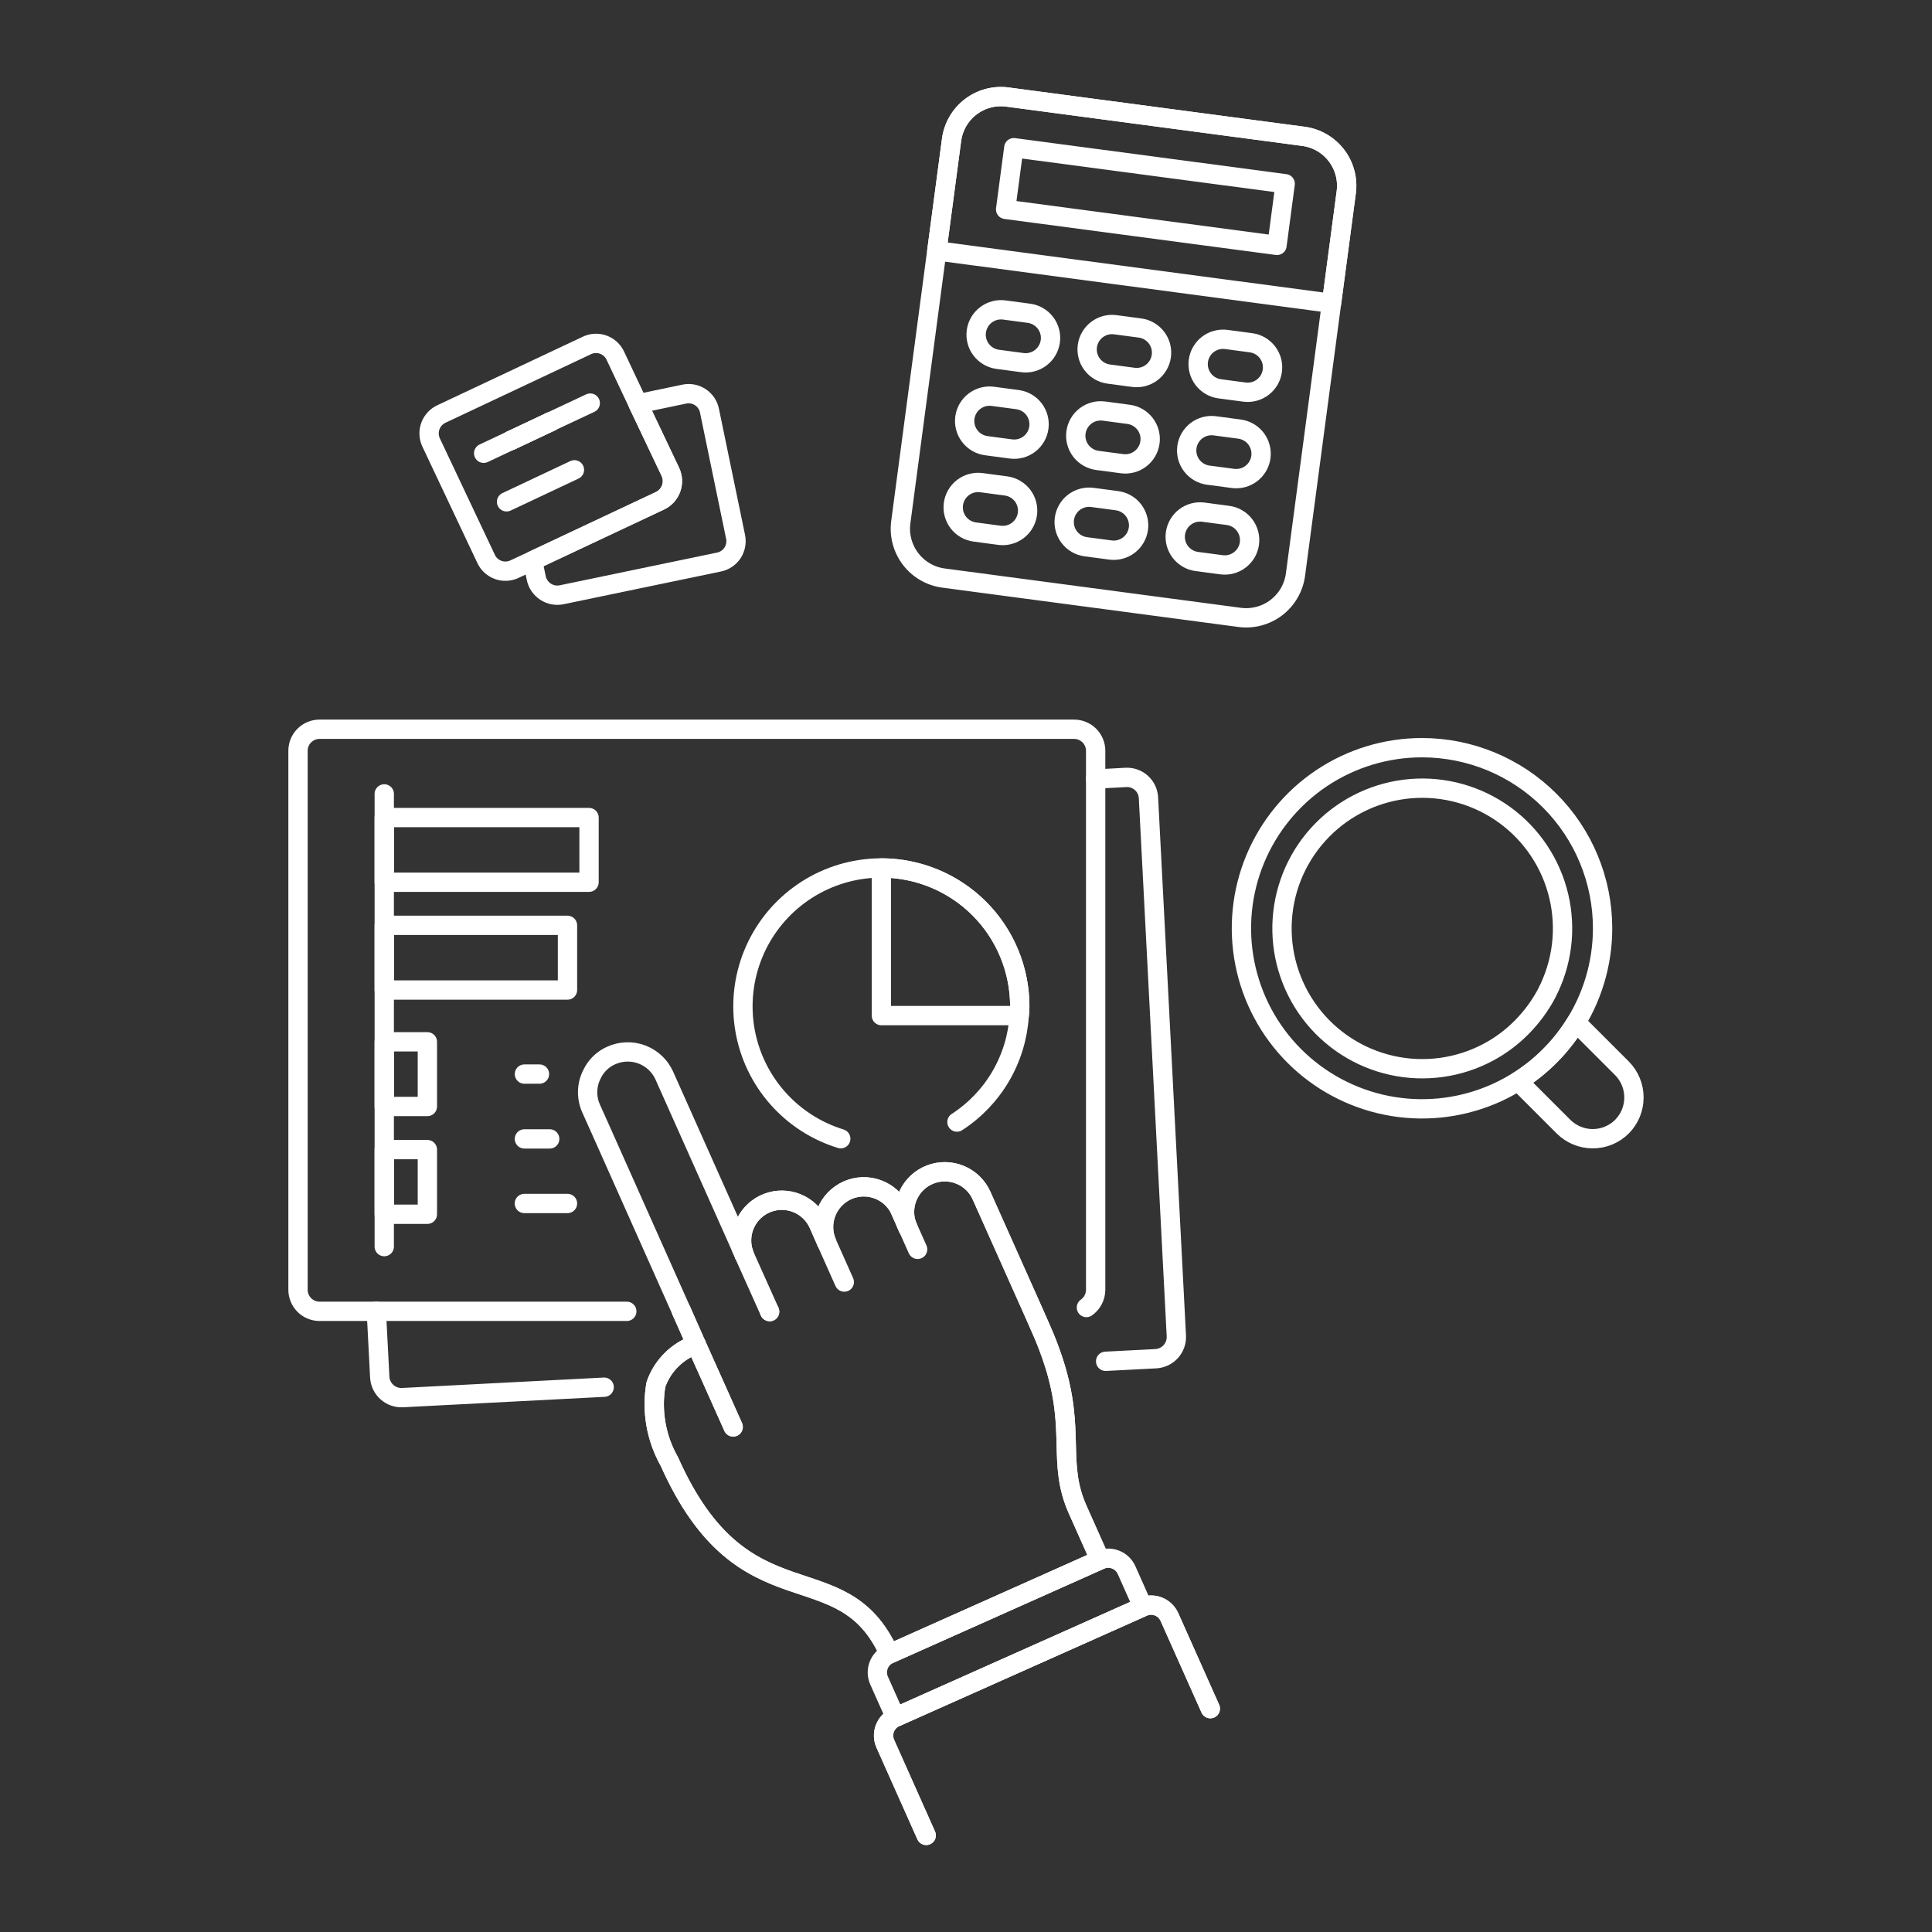<?xml version="1.0" encoding="UTF-8"?>
<svg xmlns="http://www.w3.org/2000/svg" fill="none" viewBox="0 0 100 100" height="150" width="150">
  <rect x="0" y="0" width="100" height="100" fill="#333333" stroke="none"/>
  <path stroke="#ffffff" stroke-linecap="round" stroke-linejoin="round" d="M19.479 67.874L19.656 71.282C19.672 71.578 19.805 71.855 20.025 72.053C20.245 72.252 20.534 72.355 20.83 72.341L31.271 71.801M56.711 40.323L58.27 40.239C58.416 40.23 58.563 40.251 58.701 40.299C58.839 40.347 58.966 40.422 59.075 40.52C59.185 40.617 59.273 40.736 59.337 40.867C59.4 41 59.436 41.143 59.444 41.289L60.888 69.152C60.902 69.448 60.798 69.737 60.599 69.957C60.401 70.177 60.124 70.309 59.828 70.326L57.228 70.461"></path>
  <path stroke="#ffffff" stroke-linecap="round" stroke-linejoin="round" d="M83.951 58.316C83.549 58.715 83.006 58.94 82.439 58.94C81.873 58.94 81.33 58.715 80.928 58.316L78.58 55.968C79.802 55.2 80.829 54.157 81.58 52.924L83.949 55.293C84.349 55.694 84.573 56.238 84.573 56.804C84.574 57.371 84.35 57.914 83.951 58.316V58.316Z"></path>
  <path stroke="#ffffff" stroke-linecap="round" stroke-linejoin="round" d="M73.6 38.7C71.752 38.7 69.945 39.249 68.408 40.276C66.872 41.304 65.674 42.764 64.967 44.471C64.26 46.179 64.075 48.058 64.436 49.871C64.796 51.684 65.687 53.349 66.994 54.656C68.301 55.963 69.966 56.853 71.779 57.214C73.592 57.575 75.471 57.39 77.179 56.683C78.886 55.976 80.346 54.778 81.374 53.242C82.401 51.705 82.949 49.898 82.95 48.05C82.95 45.57 81.965 43.192 80.211 41.438C78.458 39.685 76.08 38.7 73.6 38.7V38.7ZM80.062 51.406C79.713 52.064 79.268 52.666 78.742 53.193C78.246 53.692 77.679 54.116 77.059 54.45C75.528 55.274 73.753 55.522 72.055 55.148C70.357 54.774 68.85 53.803 67.807 52.412C66.764 51.021 66.255 49.302 66.372 47.568C66.489 45.833 67.225 44.198 68.445 42.96C69.665 41.722 71.289 40.963 73.022 40.82C74.755 40.678 76.481 41.162 77.887 42.184C79.293 43.207 80.285 44.7 80.684 46.392C81.083 48.084 80.861 49.863 80.059 51.406H80.062Z"></path>
  <path stroke="#ffffff" stroke-linecap="round" stroke-linejoin="round" d="M35.279 67.874L31.3 58.95L30.593 57.371C30.468 57.09 30.407 56.784 30.416 56.477C30.425 56.169 30.503 55.867 30.645 55.594C30.85 55.162 31.206 54.818 31.645 54.628C31.894 54.517 32.162 54.455 32.435 54.448C32.708 54.44 32.979 54.486 33.233 54.584C33.488 54.681 33.721 54.828 33.919 55.016C34.117 55.203 34.276 55.428 34.387 55.677L38.356 64.57L38.481 64.841C38.489 64.87 38.5 64.897 38.512 64.924C38.533 64.965 38.543 65.007 38.564 65.048L39.831 67.874"></path>
  <path stroke="#ffffff" stroke-linecap="round" stroke-linejoin="round" d="M56.233 67.677C56.381 67.573 56.502 67.434 56.585 67.273C56.668 67.112 56.712 66.933 56.711 66.752V38.858C56.711 38.711 56.681 38.566 56.625 38.431C56.568 38.295 56.485 38.172 56.381 38.069C56.277 37.966 56.153 37.884 56.017 37.829C55.881 37.773 55.736 37.745 55.589 37.746H16.537C16.242 37.746 15.96 37.864 15.751 38.072C15.543 38.281 15.425 38.563 15.425 38.858V66.752C15.424 66.899 15.452 67.044 15.508 67.18C15.563 67.316 15.645 67.439 15.748 67.544C15.852 67.648 15.974 67.731 16.11 67.787C16.245 67.844 16.39 67.874 16.537 67.874H32.443"></path>
  <path stroke="#ffffff" stroke-linecap="round" stroke-linejoin="round" d="M43.517 58.94C42.249 58.551 41.114 57.817 40.238 56.821C39.362 55.825 38.78 54.605 38.556 53.297C38.333 51.99 38.477 50.646 38.972 49.415C39.467 48.185 40.294 47.116 41.361 46.328C42.428 45.539 43.693 45.063 45.015 44.951C46.336 44.839 47.663 45.096 48.847 45.694C50.032 46.292 51.027 47.206 51.722 48.336C52.417 49.466 52.785 50.767 52.784 52.093C52.784 52.253 52.773 52.413 52.753 52.571C52.684 53.677 52.356 54.751 51.797 55.707C51.237 56.663 50.462 57.475 49.532 58.077"></path>
  <path stroke="#ffffff" stroke-linecap="round" stroke-linejoin="round" d="M52.782 52.089C52.782 52.249 52.773 52.408 52.754 52.567H45.62V44.927C47.519 44.928 49.341 45.682 50.684 47.025C52.027 48.368 52.782 50.19 52.782 52.089Z"></path>
  <path stroke="#ffffff" stroke-linecap="round" stroke-linejoin="round" d="M19.889 41.092V64.524"></path>
  <path stroke="#ffffff" stroke-linecap="round" stroke-linejoin="round" d="M30.489 42.317H19.889V45.664H30.489V42.317Z"></path>
  <path stroke="#ffffff" stroke-linecap="round" stroke-linejoin="round" d="M29.373 47.896H19.889V51.243H29.373V47.896Z"></path>
  <path stroke="#ffffff" stroke-linecap="round" stroke-linejoin="round" d="M22.121 53.924H19.889V57.271H22.121V53.924Z"></path>
  <path stroke="#ffffff" stroke-linecap="round" stroke-linejoin="round" d="M22.121 59.503H19.889V62.85H22.121V59.503Z"></path>
  <path stroke="#ffffff" stroke-linecap="round" stroke-linejoin="round" d="M27.923 55.594H27.144"></path>
  <path stroke="#ffffff" stroke-linecap="round" stroke-linejoin="round" d="M28.453 58.95H27.144"></path>
  <path stroke="#ffffff" stroke-linecap="round" stroke-linejoin="round" d="M27.141 62.292H29.373"></path>
  <path stroke="#ffffff" stroke-linecap="round" stroke-linejoin="round" d="M28.495 21.83L26.448 22.796"></path>
  <path stroke="#ffffff" stroke-linecap="round" stroke-linejoin="round" d="M37.211 29.092L29.066 30.786C28.778 30.844 28.479 30.785 28.234 30.624C27.989 30.462 27.817 30.21 27.757 29.923L27.57 29.023L34.17 25.917C34.436 25.789 34.64 25.561 34.739 25.283C34.839 25.005 34.825 24.699 34.7 24.431L33.024 20.9L35.414 20.4C35.557 20.369 35.704 20.368 35.847 20.395C35.991 20.422 36.127 20.477 36.249 20.557C36.371 20.637 36.475 20.741 36.557 20.862C36.638 20.983 36.695 21.119 36.723 21.262L38.073 27.786C38.103 27.928 38.105 28.075 38.077 28.218C38.05 28.361 37.995 28.498 37.915 28.619C37.835 28.741 37.731 28.845 37.61 28.926C37.489 29.007 37.354 29.064 37.211 29.092V29.092Z"></path>
  <path stroke="#ffffff" stroke-linecap="round" stroke-linejoin="round" d="M28.5 21.83L26.453 22.796L28.5 21.83ZM34.7 24.427L33.024 20.9L31.85 18.412C31.789 18.28 31.702 18.161 31.594 18.062C31.487 17.964 31.361 17.888 31.223 17.838C31.086 17.789 30.941 17.767 30.795 17.775C30.649 17.782 30.506 17.819 30.375 17.882L22.854 21.425C22.721 21.486 22.602 21.573 22.503 21.68C22.404 21.787 22.328 21.913 22.277 22.05C22.227 22.187 22.204 22.333 22.21 22.479C22.217 22.625 22.251 22.768 22.313 22.9L25.16 28.926C25.221 29.058 25.308 29.177 25.416 29.276C25.523 29.374 25.649 29.45 25.787 29.5C25.924 29.549 26.07 29.571 26.215 29.563C26.361 29.556 26.503 29.519 26.635 29.456L27.57 29.019L34.17 25.913C34.436 25.785 34.64 25.557 34.739 25.279C34.839 25.001 34.825 24.695 34.7 24.427Z"></path>
  <path stroke="#ffffff" stroke-linecap="round" stroke-linejoin="round" d="M28.495 21.83L26.448 22.796"></path>
  <path stroke="#ffffff" stroke-linecap="round" stroke-linejoin="round" d="M30.552 20.864L28.495 21.83"></path>
  <path stroke="#ffffff" stroke-linecap="round" stroke-linejoin="round" d="M26.448 22.796L25.035 23.461"></path>
  <path stroke="#ffffff" stroke-linecap="round" stroke-linejoin="round" d="M26.219 25.974L29.732 24.318"></path>
  <path stroke="#ffffff" stroke-linecap="round" stroke-linejoin="round" d="M64.162 31.956L48.84 29.921C48.505 29.877 48.181 29.767 47.888 29.597C47.596 29.428 47.339 29.202 47.133 28.933C46.928 28.665 46.777 28.358 46.69 28.031C46.602 27.704 46.58 27.363 46.625 27.028L49.253 7.237C49.297 6.902 49.408 6.578 49.577 6.286C49.746 5.993 49.972 5.736 50.241 5.531C50.509 5.325 50.816 5.174 51.143 5.087C51.47 5 51.811 4.978 52.146 5.023L67.468 7.057C68.145 7.147 68.759 7.503 69.174 8.045C69.589 8.588 69.772 9.273 69.682 9.95L67.054 29.741C66.964 30.418 66.609 31.032 66.067 31.448C65.524 31.863 64.839 32.046 64.162 31.956V31.956Z"></path>
  <path stroke="#ffffff" stroke-linecap="round" stroke-linejoin="round" d="M68.919 15.7L48.49 12.983L49.253 7.237C49.297 6.902 49.408 6.578 49.577 6.286C49.746 5.993 49.972 5.736 50.24 5.531C50.509 5.325 50.815 5.175 51.142 5.087C51.469 5 51.81 4.978 52.145 5.023L67.468 7.057C68.145 7.147 68.759 7.502 69.174 8.045C69.589 8.587 69.772 9.273 69.682 9.95L68.919 15.7Z"></path>
  <path stroke="#ffffff" stroke-linecap="round" stroke-linejoin="round" d="M52.919 18.769L51.642 18.599C51.303 18.554 50.997 18.376 50.789 18.105C50.581 17.834 50.49 17.491 50.535 17.153V17.153C50.58 16.814 50.758 16.508 51.029 16.3C51.3 16.092 51.642 16 51.981 16.045L53.258 16.215C53.596 16.26 53.903 16.438 54.111 16.709C54.319 16.98 54.41 17.322 54.365 17.661V17.661C54.32 18 54.142 18.306 53.871 18.514C53.6 18.722 53.258 18.814 52.919 18.769V18.769Z"></path>
  <path stroke="#ffffff" stroke-linecap="round" stroke-linejoin="round" d="M58.665 19.532L57.388 19.362C57.05 19.317 56.743 19.139 56.535 18.868C56.328 18.597 56.236 18.255 56.281 17.916V17.916C56.303 17.748 56.358 17.587 56.443 17.44C56.528 17.294 56.64 17.165 56.775 17.062C56.909 16.96 57.062 16.884 57.225 16.84C57.389 16.797 57.559 16.786 57.727 16.808L59.004 16.978C59.172 17 59.333 17.055 59.48 17.14C59.626 17.225 59.754 17.337 59.857 17.472C59.96 17.606 60.035 17.759 60.079 17.922C60.122 18.086 60.133 18.256 60.111 18.424V18.424C60.066 18.763 59.888 19.07 59.617 19.277C59.346 19.485 59.004 19.577 58.665 19.532Z"></path>
  <path stroke="#ffffff" stroke-linecap="round" stroke-linejoin="round" d="M64.411 20.294L63.134 20.125C62.795 20.08 62.489 19.902 62.281 19.631C62.074 19.36 61.982 19.017 62.027 18.679V18.679C62.049 18.511 62.104 18.35 62.189 18.203C62.273 18.057 62.386 17.928 62.52 17.825C62.655 17.723 62.808 17.647 62.971 17.604C63.135 17.56 63.305 17.549 63.473 17.571L64.75 17.741C64.918 17.763 65.079 17.818 65.226 17.903C65.372 17.988 65.5 18.1 65.603 18.235C65.706 18.369 65.781 18.522 65.825 18.686C65.868 18.849 65.879 19.019 65.857 19.187C65.812 19.526 65.634 19.832 65.363 20.04C65.092 20.247 64.749 20.339 64.411 20.294Z"></path>
  <path stroke="#ffffff" stroke-linecap="round" stroke-linejoin="round" d="M52.326 23.238L51.049 23.068C50.71 23.023 50.404 22.845 50.196 22.574C49.988 22.303 49.896 21.961 49.941 21.622V21.622C49.986 21.283 50.164 20.976 50.435 20.769C50.707 20.561 51.049 20.469 51.388 20.514L52.665 20.684C53.004 20.729 53.31 20.907 53.518 21.178C53.725 21.449 53.817 21.791 53.772 22.13V22.13C53.75 22.298 53.695 22.459 53.61 22.606C53.526 22.752 53.413 22.881 53.279 22.983C53.144 23.086 52.991 23.162 52.828 23.206C52.664 23.249 52.494 23.26 52.326 23.238V23.238Z"></path>
  <path stroke="#ffffff" stroke-linecap="round" stroke-linejoin="round" d="M58.072 24L56.8 23.831C56.461 23.786 56.155 23.608 55.947 23.337C55.739 23.066 55.647 22.724 55.692 22.385C55.737 22.046 55.915 21.739 56.186 21.531C56.458 21.324 56.8 21.232 57.139 21.277L58.416 21.447C58.584 21.469 58.745 21.524 58.892 21.609C59.038 21.694 59.166 21.806 59.269 21.941C59.372 22.075 59.447 22.228 59.491 22.392C59.534 22.555 59.545 22.725 59.523 22.893V22.893C59.501 23.061 59.446 23.223 59.36 23.37C59.275 23.517 59.162 23.645 59.027 23.748C58.893 23.851 58.739 23.926 58.575 23.969C58.411 24.012 58.24 24.023 58.072 24V24Z"></path>
  <path stroke="#ffffff" stroke-linecap="round" stroke-linejoin="round" d="M63.817 24.763L62.54 24.594C62.202 24.549 61.895 24.371 61.687 24.1C61.48 23.829 61.388 23.486 61.433 23.148C61.478 22.809 61.656 22.502 61.927 22.294C62.199 22.087 62.541 21.995 62.88 22.04L64.156 22.21C64.324 22.232 64.485 22.287 64.632 22.372C64.778 22.456 64.907 22.569 65.01 22.703C65.112 22.838 65.188 22.991 65.231 23.154C65.275 23.318 65.286 23.488 65.264 23.656C65.242 23.824 65.187 23.985 65.102 24.132C65.017 24.278 64.904 24.406 64.77 24.509C64.635 24.612 64.482 24.687 64.319 24.731C64.155 24.774 63.985 24.785 63.817 24.763V24.763Z"></path>
  <path stroke="#ffffff" stroke-linecap="round" stroke-linejoin="round" d="M51.732 27.707L50.456 27.537C50.288 27.515 50.127 27.46 49.98 27.375C49.834 27.291 49.705 27.178 49.602 27.044C49.5 26.909 49.424 26.756 49.38 26.593C49.337 26.429 49.326 26.259 49.348 26.091V26.091C49.37 25.923 49.425 25.761 49.511 25.614C49.596 25.467 49.709 25.338 49.844 25.235C49.979 25.133 50.133 25.057 50.297 25.014C50.461 24.971 50.632 24.96 50.8 24.983L52.076 25.153C52.414 25.199 52.72 25.377 52.927 25.648C53.133 25.92 53.224 26.262 53.179 26.6V26.6C53.134 26.939 52.956 27.245 52.685 27.453C52.413 27.66 52.071 27.752 51.732 27.707V27.707Z"></path>
  <path stroke="#ffffff" stroke-linecap="round" stroke-linejoin="round" d="M57.478 28.469L56.2 28.3C55.861 28.255 55.555 28.077 55.347 27.806C55.139 27.535 55.048 27.192 55.093 26.854V26.854C55.115 26.686 55.17 26.525 55.255 26.378C55.34 26.232 55.452 26.103 55.587 26C55.721 25.898 55.874 25.822 56.037 25.779C56.201 25.735 56.371 25.724 56.539 25.746L57.816 25.916C58.155 25.961 58.461 26.139 58.669 26.41C58.877 26.681 58.969 27.023 58.924 27.362V27.362C58.879 27.7 58.701 28.007 58.43 28.215C58.159 28.422 57.816 28.514 57.478 28.469V28.469Z"></path>
  <path stroke="#ffffff" stroke-linecap="round" stroke-linejoin="round" d="M63.224 29.232L61.947 29.063C61.779 29.041 61.618 28.986 61.471 28.901C61.325 28.816 61.197 28.703 61.094 28.569C60.991 28.435 60.916 28.281 60.872 28.118C60.828 27.954 60.818 27.784 60.84 27.616V27.616C60.862 27.448 60.917 27.287 61.002 27.14C61.087 26.994 61.199 26.866 61.334 26.763C61.468 26.66 61.621 26.585 61.785 26.541C61.948 26.498 62.118 26.487 62.286 26.509L63.563 26.679C63.731 26.701 63.892 26.756 64.039 26.841C64.185 26.926 64.313 27.038 64.416 27.173C64.519 27.307 64.594 27.46 64.638 27.624C64.681 27.787 64.692 27.957 64.67 28.125V28.125C64.648 28.293 64.593 28.454 64.508 28.601C64.424 28.747 64.311 28.875 64.176 28.978C64.042 29.081 63.889 29.156 63.725 29.2C63.562 29.244 63.392 29.254 63.224 29.232V29.232Z"></path>
  <path stroke="#ffffff" stroke-linecap="round" stroke-linejoin="round" d="M52.475 7.645L52.051 10.837L66.097 12.701L66.521 9.51L52.475 7.645Z"></path>
  <path stroke="#ffffff" stroke-linecap="round" stroke-linejoin="round" d="M36.037 69.588C35.554 69.753 35.115 70.025 34.753 70.386C34.391 70.746 34.116 71.183 33.949 71.666C33.714 73.037 33.962 74.446 34.649 75.655C38.5 84.3 43.59 80.144 46.031 85.608L56.94 80.736L55.776 78.128C54.706 75.718 55.683 74.118 54.571 70.596C54.371 69.966 54.136 69.349 53.865 68.747L53.48 67.874L50.8 61.874C50.581 61.39 50.185 61.008 49.694 60.807C49.203 60.605 48.653 60.598 48.157 60.788C47.661 60.977 47.257 61.349 47.026 61.827C46.794 62.305 46.755 62.853 46.914 63.36"></path>
  <path stroke="#ffffff" stroke-linecap="round" stroke-linejoin="round" d="M47 63.563C46.967 63.496 46.939 63.426 46.916 63.355L46.584 62.607C46.349 62.12 45.933 61.743 45.425 61.557C44.917 61.371 44.357 61.39 43.863 61.61C43.369 61.831 42.98 62.234 42.778 62.736C42.577 63.239 42.579 63.799 42.784 64.3L42.368 63.355C42.15 62.869 41.755 62.485 41.263 62.282C40.771 62.078 40.22 62.071 39.723 62.261C39.226 62.451 38.82 62.825 38.59 63.304C38.359 63.784 38.321 64.334 38.483 64.841C38.491 64.869 38.502 64.897 38.514 64.924"></path>
  <path stroke="#ffffff" stroke-linecap="round" stroke-linejoin="round" d="M35.279 67.874L36.037 69.588L36.899 71.51L37.949 73.858"></path>
  <path stroke="#ffffff" stroke-linecap="round" stroke-linejoin="round" d="M43.701 66.359L42.784 64.303"></path>
  <path stroke="#ffffff" stroke-linecap="round" stroke-linejoin="round" d="M38.354 64.57L38.479 64.841C38.487 64.87 38.498 64.897 38.51 64.924"></path>
  <path stroke="#ffffff" stroke-linecap="round" stroke-linejoin="round" d="M39.84 67.895L39.829 67.874"></path>
  <path stroke="#ffffff" stroke-linecap="round" stroke-linejoin="round" d="M47.496 64.666L46.579 62.61"></path>
  <path stroke="#ffffff" stroke-linecap="round" stroke-linejoin="round" d="M36.037 69.588C35.554 69.753 35.115 70.025 34.753 70.386C34.391 70.746 34.116 71.183 33.949 71.666C33.714 73.037 33.962 74.446 34.649 75.655C38.5 84.3 43.59 80.144 46.031 85.608L56.94 80.736L55.776 78.128C54.706 75.718 55.683 74.118 54.571 70.596C54.371 69.966 54.136 69.349 53.865 68.747L53.48 67.874L50.8 61.874C50.581 61.39 50.185 61.008 49.694 60.807C49.203 60.605 48.653 60.598 48.157 60.788C47.661 60.977 47.257 61.349 47.026 61.827C46.794 62.305 46.755 62.853 46.914 63.36"></path>
  <path stroke="#ffffff" stroke-linecap="round" stroke-linejoin="round" d="M47 63.563C46.967 63.496 46.939 63.426 46.916 63.355L46.584 62.607C46.349 62.12 45.933 61.743 45.425 61.557C44.917 61.371 44.357 61.39 43.863 61.61C43.369 61.831 42.98 62.234 42.778 62.736C42.577 63.239 42.579 63.799 42.784 64.3L42.368 63.355C42.15 62.869 41.755 62.485 41.263 62.282C40.771 62.078 40.22 62.071 39.723 62.261C39.226 62.451 38.82 62.825 38.59 63.304C38.359 63.784 38.321 64.334 38.483 64.841C38.491 64.869 38.502 64.897 38.514 64.924"></path>
  <path stroke="#ffffff" stroke-linecap="round" stroke-linejoin="round" d="M35.279 67.874L36.037 69.588L36.899 71.51L37.949 73.858"></path>
  <path stroke="#ffffff" stroke-linecap="round" stroke-linejoin="round" d="M47.94 95L45.824 90.256C45.712 90.004 45.704 89.719 45.802 89.461C45.901 89.204 46.097 88.996 46.349 88.884L59.157 83.17C59.282 83.115 59.416 83.084 59.552 83.08C59.689 83.077 59.825 83.1 59.952 83.149C60.079 83.198 60.196 83.271 60.295 83.365C60.394 83.459 60.473 83.572 60.529 83.696L62.646 88.439"></path>
  <path stroke="#ffffff" stroke-linecap="round" stroke-linejoin="round" d="M47.94 95L45.824 90.256C45.712 90.004 45.704 89.719 45.802 89.461C45.901 89.204 46.097 88.996 46.349 88.884L59.157 83.17C59.282 83.115 59.416 83.084 59.552 83.08C59.689 83.077 59.825 83.1 59.952 83.149C60.079 83.198 60.196 83.271 60.295 83.365C60.394 83.459 60.473 83.572 60.529 83.696L62.646 88.439"></path>
  <path stroke="#ffffff" stroke-linecap="round" stroke-linejoin="round" d="M59.157 83.17L58.311 81.27C58.255 81.145 58.176 81.033 58.077 80.939C57.978 80.845 57.861 80.772 57.734 80.723C57.606 80.674 57.471 80.651 57.334 80.654C57.198 80.658 57.064 80.689 56.939 80.744L46.028 85.615C45.903 85.671 45.791 85.75 45.697 85.849C45.603 85.948 45.53 86.065 45.481 86.192C45.432 86.32 45.409 86.455 45.412 86.592C45.416 86.728 45.446 86.862 45.502 86.987L46.349 88.887L59.157 83.17Z"></path>
</svg>